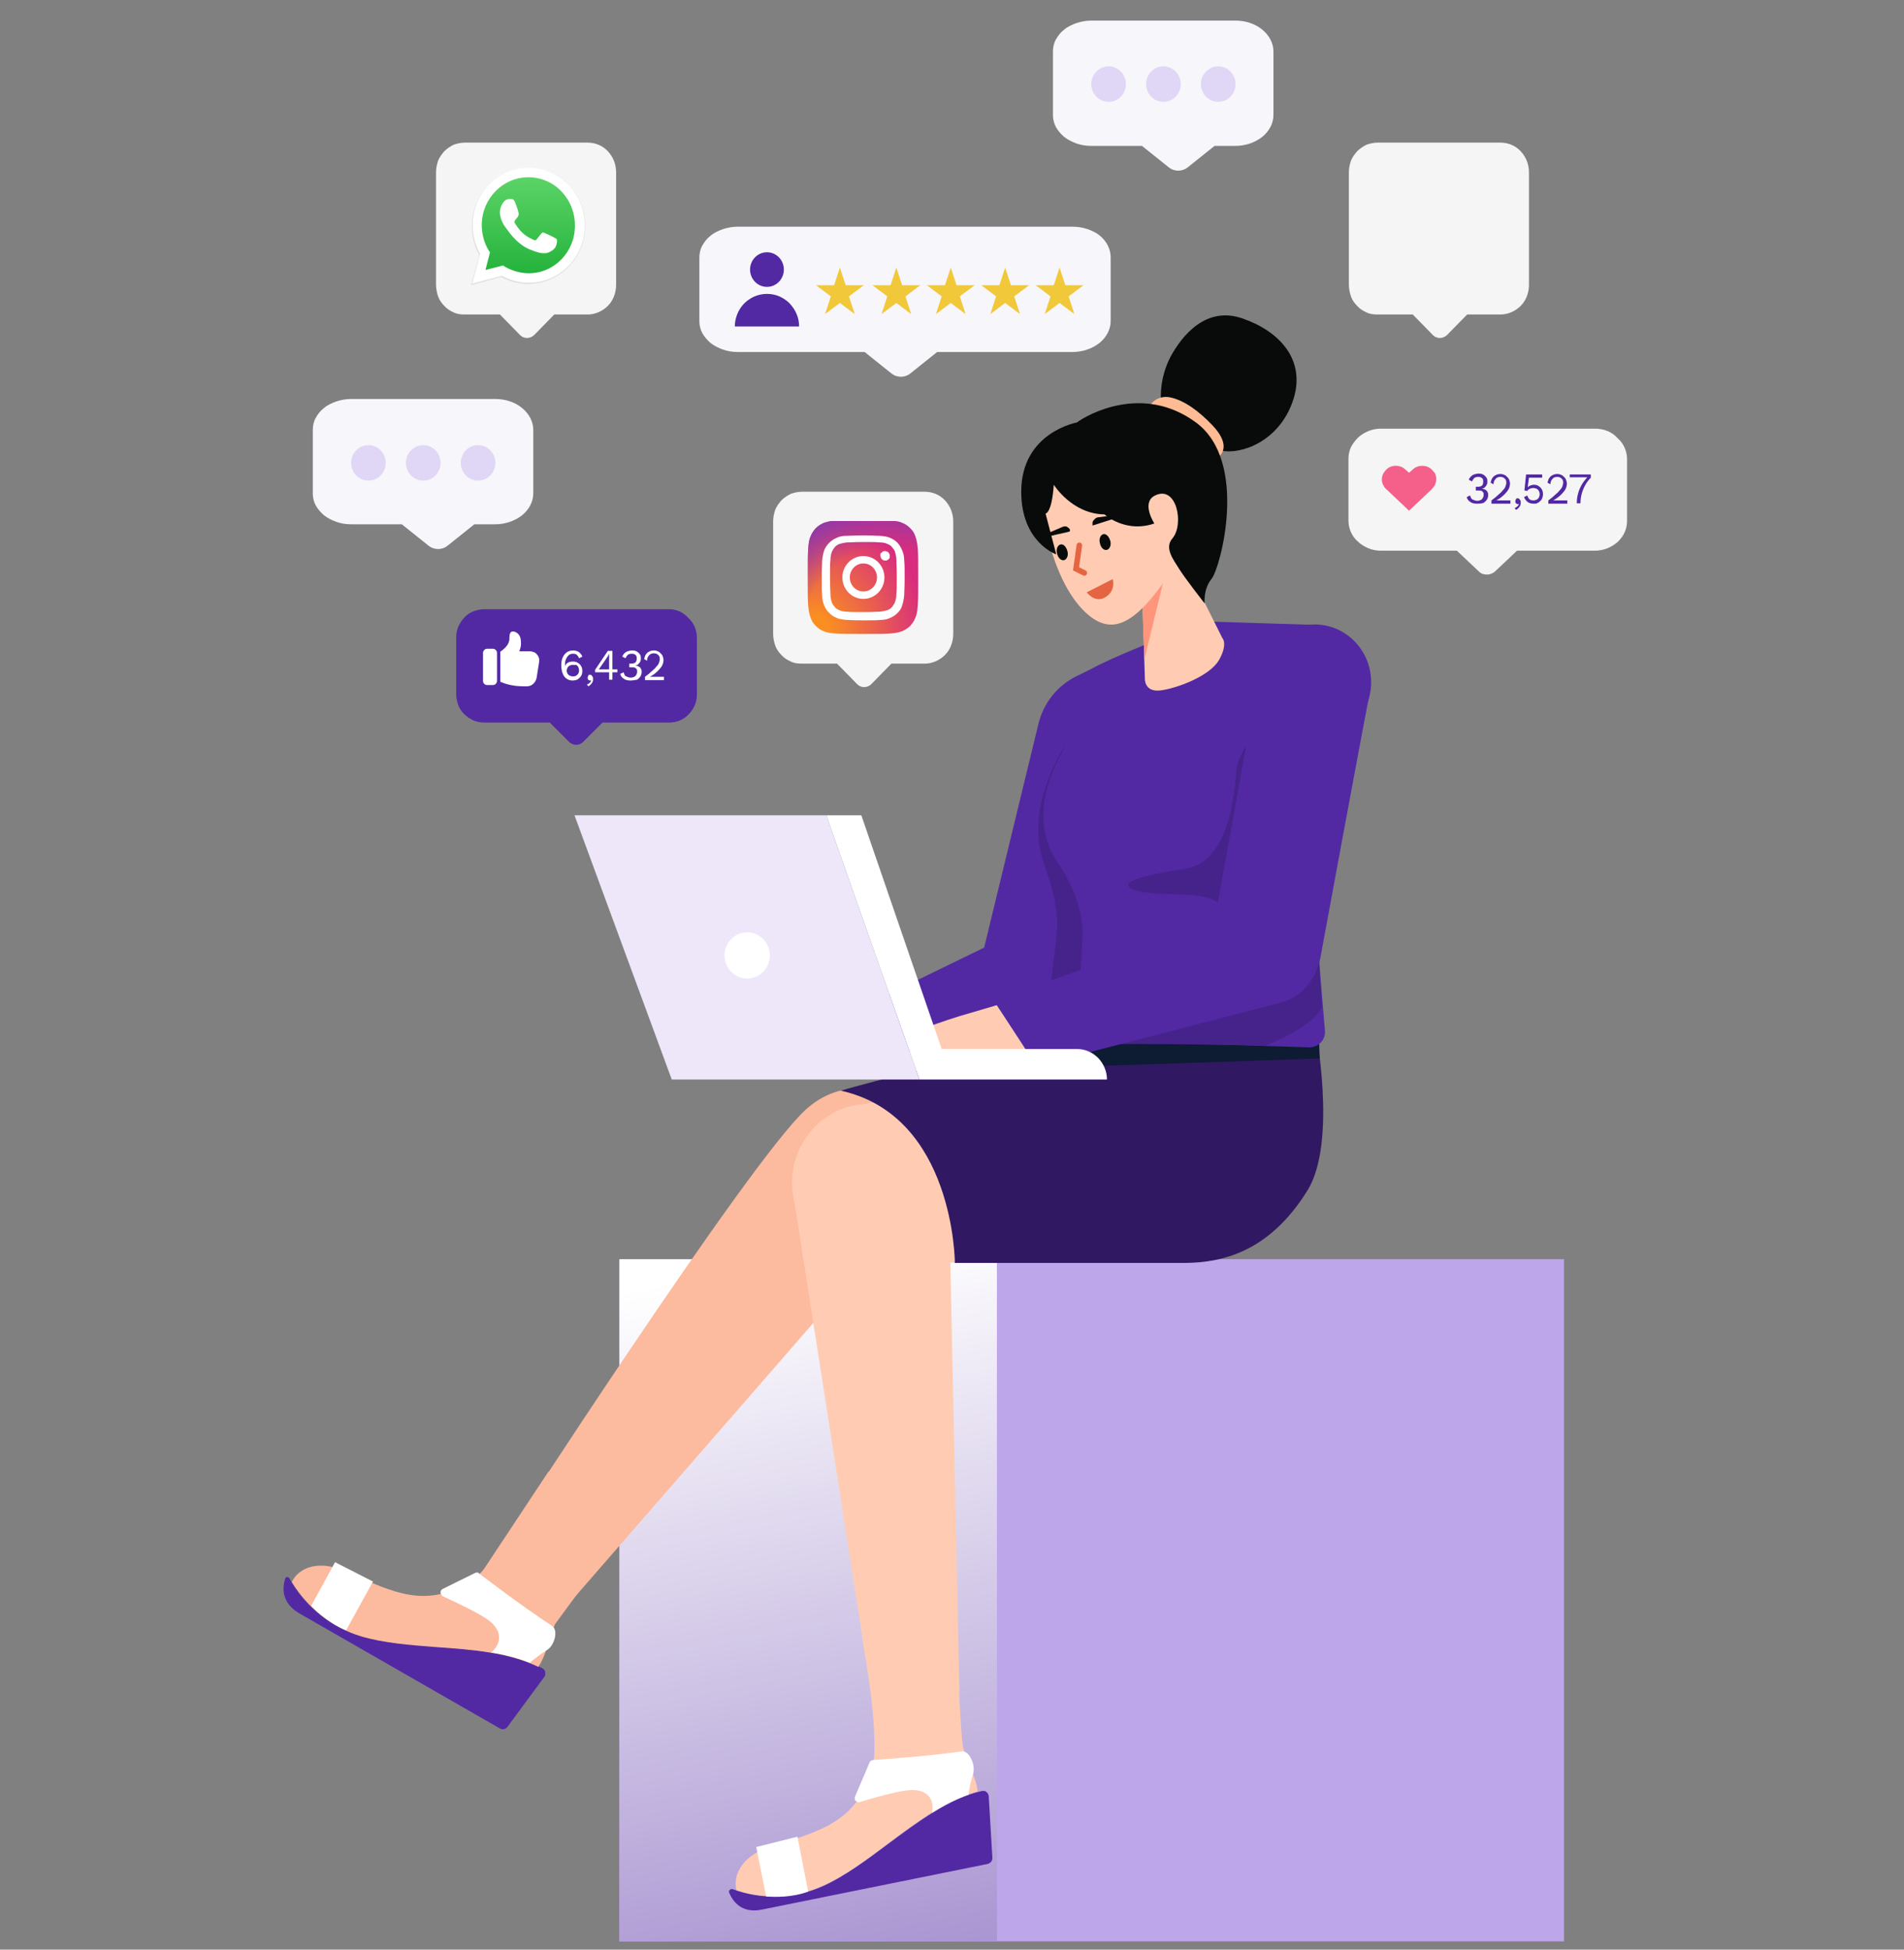 <?xml version="1.0" encoding="utf-8"?>
<!-- Generator: Adobe Illustrator 27.0.1, SVG Export Plug-In . SVG Version: 6.00 Build 0)  -->
<svg version="1.1" id="Capa_1" xmlns="http://www.w3.org/2000/svg" xmlns:xlink="http://www.w3.org/1999/xlink" x="0px" y="0px"
	 viewBox="0 0 462 473" style="enable-background:new 0 0 462 473;" xml:space="preserve">
<rect x="0" y="0" width="462" height="473" fill="#808080" stroke="none"/>
<style type="text/css">
	.st0{fill:#BDA6E9;}
	.st1{fill:url(#SVGID_1_);}
	.st2{fill:#FCBA9F;}
	.st3{fill-rule:evenodd;clip-rule:evenodd;fill:#5229A3;}
	.st4{fill-rule:evenodd;clip-rule:evenodd;fill:#FFCCB3;}
	.st5{fill-rule:evenodd;clip-rule:evenodd;fill:#FFFFFF;}
	.st6{fill-rule:evenodd;clip-rule:evenodd;fill:#FCBA9F;}
	.st7{fill:#FFCCB3;}
	.st8{fill:#FF967C;}
	.st9{fill:#5229A3;}
	.st10{fill:#46238B;}
	.st11{fill:#311862;}
	.st12{fill:#0D1B33;}
	.st13{fill:#080B09;}
	.st14{fill:#FEBB94;}
	.st15{fill:#FFFFFF;}
	.st16{fill:#EDE7F9;}
	.st17{fill:#E56441;}
	.st18{fill:none;stroke:#E56441;stroke-width:1.351;stroke-linecap:round;}
	.st19{fill:#F5F5F5;}
	.st20{fill:#F4608A;}
	.st21{clip-path:url(#SVGID_00000034785081580395315410000017462525551683165868_);}
	.st22{fill:url(#SVGID_00000049924004280494514670000003634080861178525061_);}
	.st23{fill:url(#SVGID_00000017491350541134850600000004223250593714351255_);}
	.st24{fill:#F7F6FB;}
	.st25{fill:#F0C83A;}
	.st26{fill:none;}
	.st27{fill:#E0D6F5;}
	.st28{fill:#E0E0E0;}
	.st29{fill:url(#SVGID_00000102516420904238738870000008446178832276691096_);}
</style>
<path class="st0" d="M379.5,305.5H150.3V471h229.2V305.5z"/>
<linearGradient id="SVGID_1_" gradientUnits="userSpaceOnUse" x1="180.666" y1="166.24" x2="246.192" y2="-175.537" gradientTransform="matrix(1 0 0 -1 0 474)">
	<stop  offset="0" style="stop-color:#FFFFFF"/>
	<stop  offset="1" style="stop-color:#5229A3"/>
</linearGradient>
<path class="st1" d="M241.9,305.5h-91.6V471h91.6V305.5z"/>
<path class="st2" d="M227.3,271.8c0,0-17.6-15.7-32-2.4c-14.3,13.4-73.6,105.2-73.6,105.2l17.9,12.7l67.2-77.2l11.7,19.2
	L227.3,271.8z"/>
<path class="st3" d="M215.3,447.5c7.4-5.5,15-11.2,23-13c0.2,0,0.4,0,0.5,0c0.2,0,0.4,0.1,0.5,0.2c0.1,0.1,0.3,0.3,0.4,0.4
	c0.1,0.2,0.1,0.4,0.2,0.5l0.9,15.2c0,0.3-0.1,0.6-0.3,0.9c-0.2,0.2-0.5,0.4-0.8,0.5l-54.9,11.1c-4,0.8-6.6-1-7.9-4.2
	c0-0.1,0-0.2,0-0.3c0-0.1,0.1-0.2,0.2-0.3c0.1-0.1,0.2-0.1,0.3-0.2c0.1,0,0.2,0,0.3,0c7.2,2.7,15.2,2.4,22.2-0.8
	C204.9,455.2,210.1,451.4,215.3,447.5z"/>
<path class="st4" d="M232.1,397.6c0,0,1,24,1.6,26.4c0.4,1.3,0.8,2.6,1.4,3.9c0.9,2.3,2,4.8,2.1,6.7c-7.6,2.1-14.9,7.5-21.9,12.8
	c-5.2,3.9-10.3,7.7-15.4,10c-6.7,3.1-14.2,3.5-21.2,1.2c-1-4.1,1.8-8.7,8.8-10.8c12.5-3.7,19.4-6.1,23.7-16.8
	c3.1-7.6-2.1-34.1-2.1-34.1L232.1,397.6z"/>
<path class="st5" d="M211.8,427c2.5-0.2,12.3-0.8,21.6-2.1c1.8-0.2,3.4,3.3,2.7,5.5c-0.5,1.6-0.9,3.3-1.1,5c-3.1,1.1-6,2.6-8.8,4.4
	c0.6-4-1.8-5.7-5.3-5.5c-2.8,0.1-9,1.9-12.3,2.9c-0.2,0.1-0.4,0.1-0.5,0c-0.2-0.1-0.3-0.2-0.5-0.3c-0.1-0.1-0.2-0.3-0.2-0.5
	c0-0.2,0-0.4,0.1-0.6l3.5-8.2c0.1-0.2,0.2-0.3,0.3-0.4C211.5,427.1,211.6,427,211.8,427z"/>
<path class="st5" d="M185.9,460.1c6.4,0.5,10.2-1.2,10.2-1.2l-2.6-13.3l-10,2.5L185.9,460.1z"/>
<path class="st3" d="M105.9,399.5c9.1,0.7,18.5,1.4,25.8,5.3c0.2,0.1,0.3,0.2,0.4,0.4c0.1,0.1,0.2,0.3,0.2,0.5c0,0.2,0,0.4,0,0.6
	c0,0.2-0.1,0.4-0.2,0.5l-9,12.2c-0.2,0.3-0.5,0.4-0.8,0.5c-0.3,0.1-0.6,0-0.9-0.1l-48.8-28c-3.6-2.1-4.4-5.2-3.4-8.4
	c0-0.1,0.1-0.2,0.2-0.3c0.1-0.1,0.2-0.1,0.3-0.1c0.1,0,0.2,0,0.3,0.1c0.1,0.1,0.2,0.1,0.2,0.2c3.8,6.8,10,11.9,17.4,14.1
	C93.1,398.5,99.4,399,105.9,399.5z"/>
<path class="st6" d="M150.3,372.8l-15.6,21.2c-0.6,1.3-1,2.6-1.4,3.9c-0.7,2.4-1.6,5-2.7,6.5c-7.1-3.5-16.1-4.2-24.8-4.8
	c-6.5-0.5-12.8-1-18.1-2.6c-7-2.1-13-6.8-16.9-13.2c1.9-3.8,6.9-5.4,13.6-2.4c11.9,5.5,18.6,8.2,28.7,3c1.6-1,3.1-2.2,4.3-3.7
	l15.7-23.7L150.3,372.8z"/>
<path class="st5" d="M116.2,381.7c2,1.5,9.8,7.5,17.8,12.8c1.5,1,0.6,4.8-1.4,5.9c-1.4,0.9-2.8,1.9-4,3c-3.1-1.2-6.2-2-9.4-2.5
	c2.9-2.6,2.3-5.5-0.5-7.7c-2.2-1.7-8.1-4.5-11.2-5.9c-0.2-0.1-0.3-0.2-0.4-0.4c-0.1-0.2-0.2-0.3-0.2-0.5c0-0.2,0-0.4,0.1-0.5
	c0.1-0.2,0.2-0.3,0.4-0.4l7.9-3.9c0.2-0.1,0.3-0.1,0.5-0.1C115.9,381.5,116.1,381.5,116.2,381.7z"/>
<path class="st5" d="M75.5,389.6c4.5,4.6,8.5,5.9,8.5,5.9l6.5-11.8l-9.2-4.7L75.5,389.6z"/>
<path class="st7" d="M251.5,260.3l-46.5,8.4l9.1,37.6h29.8C243.9,306.4,258.1,275.3,251.5,260.3z"/>
<path class="st7" d="M210.9,306c10.3,0,18.7-8.6,18.7-19.1c0-10.6-8.4-19.1-18.7-19.1c-10.3,0-18.7,8.6-18.7,19.1
	C192.2,297.5,200.6,306,210.9,306z"/>
<path class="st7" d="M192.5,289.9l18.7,119.8l21.6,0.9l-2.5-118.5L192.5,289.9z"/>
<path class="st8" d="M221.8,263.6c0,0,7.2,2.3,10.1,14.2c3,11.9-0.3,28.6-0.3,28.6h4.6c0,0,16.4-19.7,4.3-44.9L221.8,263.6z"/>
<path class="st9" d="M267,161.2l-5.9,2.9c-2.2,1.1-4.2,2.7-5.8,4.7c-1.6,2-2.7,4.3-3.3,6.7l-13.2,54.4L209,244.4l6.8,11l56.4-2
	L267,161.2z"/>
<path class="st10" d="M258.6,180.7c0,0-10.3,14.7-5.3,28.8c5,14,2.9,16.7,1.7,29.1c-1.2,12.4,2.8,9.6,2.8,9.6l14.4-6.9
	C272.2,241.2,278.2,182.4,258.6,180.7z"/>
<path class="st11" d="M319,248.5c0,0,5.7,28.5-1.8,40.4c-9.4,15.1-21,17.4-29.5,17.5h-56c0,0-0.1-35.7-27.7-41.8
	C203.9,264.6,294.8,238.7,319,248.5z"/>
<path class="st12" d="M320.2,256.8l-59.4,2l0.6-4.2l11.6-1.4h47.1L320.2,256.8z"/>
<path class="st7" d="M243.4,243.4c0,0-7.3,2.2-10.5,3.1c-3.3,1-9.7,3.3-9.7,3.3l4.7,6.9l21.4-1.3L243.4,243.4z"/>
<path class="st9" d="M278.6,156.1c0,0-12.2,4.9-14.1,6.5c-1.9,1.5-3.6,14-6.8,19.9c-3.2,5.9-7.8,16.8-1,26.8c6.8,10,6,17.9,6,17.9
	l-1.4,25.1l56.4,1.8c0.5,0,1-0.1,1.5-0.3c0.5-0.2,0.9-0.5,1.3-0.9c0.4-0.4,0.6-0.8,0.8-1.3c0.2-0.5,0.2-1,0.2-1.5
	c-0.6-7.3-1.7-18.2-2-29.9c-0.3-15.8-0.6-68.6-0.6-68.6l-25.4-0.8C288.5,151.6,278.6,156.1,278.6,156.1z"/>
<path class="st9" d="M319,179.5c7.6,0,13.7-6.3,13.7-14s-6.1-14-13.7-14c-7.6,0-13.7,6.3-13.7,14S311.4,179.5,319,179.5z"/>
<path class="st10" d="M320.8,244.2c0,0-1.2,4.4-13.7,9.5c0,0-29.4-0.7-44-0.3c-14.6,0.3,1.6-3.6,9.7-7.8c8.1-4.2,47-15.7,47-15.7
	L320.8,244.2z"/>
<path class="st10" d="M309,173.1c0,0-8.5,7.9-9,13.8c-0.5,5.9-1.7,22.3-12.6,23.9c-13.4,2-16.9,4-10.7,5.5c6.2,1.5,20.3-1,20.3,5.6
	c0,4.7,5.5,8.2,8.2,5.6C308,224.9,329.9,186.1,309,173.1z"/>
<path class="st9" d="M332.5,167.5c-1.2,5.6-12.1,64.8-12.1,64.8s-1.4,8.9-9.9,11l-59,15.3l-10.4-15.9l53.5-18.7l10.6-58.6
	C305.3,165.5,334,160,332.5,167.5z"/>
<path class="st7" d="M277.2,145.2l0.6,19.4c0,0-0.2,3.4,3.8,2.9c4-0.5,12-3.5,14.2-7.4c2.2-3.9,0.8-5.3,0.8-5.3l-12.1-24.2
	L277.2,145.2z"/>
<path class="st8" d="M277.2,147.4l5-6l-4.5,18.5L277.2,147.4z"/>
<path class="st13" d="M281.7,97.3c-0.2-3.7,0.6-7.4,2.3-10.7c2.8-5.2,8.7-12.5,17.6-9.3c8.9,3.1,15.5,10.1,12.1,20
	c-3.4,9.9-12.7,13.1-17.5,12C291.4,108.2,281.7,97.3,281.7,97.3z"/>
<path class="st14" d="M278.8,98.7c0.5-0.9,1.3-1.6,2.2-2s1.9-0.5,2.9-0.3c3.5,0.7,7.2,3.5,10.4,6.9c3.2,3.4,3.1,5.9,1.6,7.4
	C294.5,112.2,278.8,98.7,278.8,98.7z"/>
<path class="st15" d="M200.5,197.8l22.6,64.1h45.5c0-2-0.8-3.8-2.1-5.2c-1.4-1.4-3.2-2.2-5.1-2.2h-32.9L209,197.8H200.5z"/>
<path class="st16" d="M200.5,197.8h-61.1l23.6,64.1h60.1L200.5,197.8z"/>
<path class="st15" d="M181.3,237.4c3,0,5.5-2.5,5.5-5.6c0-3.1-2.5-5.6-5.5-5.6s-5.5,2.5-5.5,5.6
	C175.8,234.9,178.3,237.4,181.3,237.4z"/>
<path class="st7" d="M252.5,121.3c0,0,1.9,18.6,10.7,27.1c5.8,5.5,11.1,4.1,19-6.9c7.2-10.1,7.9-15.1,7.9-15.1l-7.6-17.6
	C282.4,108.7,251.6,104.3,252.5,121.3z"/>
<path class="st13" d="M255.7,117.6c0,0,4.4,7.1,12.3,7.2c1.7,1.4,3.7,2.3,5.8,2.7c2.1,0.4,4.3,0.2,6.3-0.5c0,0-3.2-4.9,0-6.7
	c5.4-2.9,7.3,6.9,4.4,10.3c-2,2.3,0.1,5,1.6,7.4c1.5,2.4,6.2,8.4,6.2,8.4s-0.4-3.4,1.7-6c2.1-2.5,9.1-28.4-3.8-37.9
	c-12.9-9.5-26.4-1.9-28.9,0c0,0-13.5,2.4-13.5,16.8c0,12.3,8.5,15.2,8.5,15.2l-2.6-9.9C253.6,124.6,255.2,124.8,255.7,117.6z"/>
<path class="st17" d="M270,140.5c0,0,1,3.2-2.4,4.7c-2.3,0.8-3.9-1.5-3.9-1.5L270,140.5z"/>
<path class="st13" d="M258.2,135.9c0.7-0.2,1.1-1.2,0.8-2.2c-0.3-1.1-1-1.8-1.7-1.6c-0.7,0.2-1.1,1.2-0.8,2.2
	C256.7,135.3,257.5,136.1,258.2,135.9z"/>
<path class="st13" d="M268.6,133.4c0.7-0.2,1.1-1.2,0.8-2.2s-1-1.8-1.7-1.6c-0.7,0.2-1.1,1.2-0.8,2.2
	C267.1,132.9,267.9,133.6,268.6,133.4z"/>
<path class="st13" d="M254.1,130.2l5.3-1.2c0.1,0,0.2-0.1,0.2-0.2c0-0.1,0.1-0.2,0-0.3c-0.1-0.2-0.1-0.3-0.3-0.4
	c-0.1-0.1-0.3-0.2-0.4-0.3c-0.2-0.1-0.3-0.1-0.5-0.1c-0.2,0-0.3,0-0.5,0.1l-4.2,1.8C253.5,129.6,253.7,130.3,254.1,130.2z"/>
<path class="st13" d="M272,125.3l-6.9,2.2c0-0.2,0-0.4,0-0.7c0-0.2,0.1-0.4,0.3-0.6c0.1-0.2,0.3-0.3,0.5-0.5
	c0.2-0.1,0.4-0.2,0.6-0.2l5.5-0.7C272.1,124.8,272.2,125.2,272,125.3z"/>
<path class="st18" d="M261.9,132.3l-0.8,5.7l2,1"/>
<path class="st9" d="M162.3,147.8h-44.8c-0.9,0-1.8,0.2-2.6,0.5c-0.8,0.3-1.6,0.8-2.2,1.5c-0.6,0.6-1.1,1.4-1.5,2.2
	c-0.3,0.8-0.5,1.7-0.5,2.6v13.9c0,0.9,0.2,1.7,0.5,2.6c0.3,0.8,0.8,1.6,1.5,2.2c0.6,0.6,1.4,1.1,2.2,1.5c0.8,0.3,1.7,0.5,2.6,0.5
	h15.9l4.7,4.7c0.4,0.4,1,0.7,1.7,0.7c0.6,0,1.2-0.2,1.7-0.7l4.7-4.7h16.2c1.8,0,3.5-0.7,4.7-2c1.3-1.3,2-3,2-4.7v-13.9
	c0-1.8-0.7-3.5-2-4.7C165.8,148.5,164.1,147.8,162.3,147.8z"/>
<path class="st15" d="M118.2,166.2h1.4c0.3,0,0.5-0.1,0.7-0.3c0.2-0.2,0.3-0.5,0.3-0.7v-6.8c0-0.3-0.1-0.5-0.3-0.7
	c-0.2-0.2-0.4-0.3-0.7-0.3h-1.4c-0.3,0-0.5,0.1-0.7,0.3c-0.2,0.2-0.3,0.5-0.3,0.7v6.8c0,0.3,0.1,0.5,0.3,0.7
	C117.7,166.1,117.9,166.2,118.2,166.2z"/>
<path class="st15" d="M124.5,153.2c-0.6,0-0.9,0.3-0.9,1.8c0,1.4-1.3,2.5-2.2,3.1v7.3c0.9,0.4,2.8,1.1,5.6,1.1h0.9
	c0.5,0,1.1-0.2,1.5-0.6c0.4-0.4,0.7-0.9,0.8-1.4l0.6-3.8c0.1-0.3,0-0.7,0-1c-0.1-0.3-0.2-0.6-0.5-0.9c-0.2-0.3-0.5-0.5-0.8-0.6
	c-0.3-0.1-0.6-0.2-1-0.2H126c0.3-0.7,0.5-1.5,0.4-2.3C126.4,153.8,125.1,153.2,124.5,153.2L124.5,153.2z"/>
<path class="st15" d="M139.1,157.8c0.4,0,0.7,0.1,1,0.2c0.3,0.1,0.5,0.3,0.7,0.5c0.2,0.2,0.4,0.5,0.5,0.8l-0.8,0.4
	c-0.1-0.3-0.3-0.6-0.5-0.8c-0.2-0.2-0.5-0.3-1-0.3c-0.3,0-0.6,0.1-0.8,0.2c-0.2,0.1-0.4,0.4-0.6,0.6c-0.2,0.3-0.3,0.6-0.4,0.9
	c-0.1,0.4-0.1,0.8-0.1,1.2c0,0,0,0,0,0.1c0,0,0,0.1,0,0.1h0c0.1-0.3,0.2-0.6,0.4-0.7c0.2-0.2,0.4-0.3,0.7-0.4
	c0.3-0.1,0.5-0.1,0.8-0.1c0.5,0,0.9,0.1,1.2,0.3c0.3,0.2,0.6,0.4,0.8,0.8c0.2,0.3,0.3,0.7,0.3,1.2c0,0.5-0.1,0.9-0.3,1.2
	c-0.2,0.3-0.5,0.6-0.8,0.8c-0.3,0.2-0.8,0.3-1.3,0.3c-0.6,0-1.1-0.2-1.5-0.5c-0.4-0.3-0.7-0.7-0.9-1.3c-0.2-0.5-0.3-1.2-0.3-1.9
	c0-0.8,0.1-1.5,0.4-2c0.2-0.5,0.6-0.9,1-1.2C138.1,157.9,138.6,157.8,139.1,157.8z M139,161.3c-0.3,0-0.6,0.1-0.8,0.2
	c-0.2,0.1-0.4,0.3-0.5,0.5c-0.1,0.2-0.2,0.5-0.2,0.7c0,0.3,0.1,0.5,0.2,0.7c0.1,0.2,0.3,0.4,0.5,0.5c0.2,0.1,0.5,0.2,0.8,0.2
	c0.5,0,0.8-0.1,1.1-0.4c0.3-0.3,0.4-0.6,0.4-1.1c0-0.3-0.1-0.6-0.2-0.8c-0.1-0.2-0.3-0.4-0.5-0.5C139.6,161.4,139.4,161.3,139,161.3
	z M143.1,163.7c0.2,0,0.3,0,0.4,0.1c0.1,0.1,0.2,0.2,0.3,0.4c0.1,0.1,0.1,0.3,0.1,0.5c0,0.2,0,0.5-0.1,0.7c-0.1,0.2-0.2,0.4-0.4,0.6
	c-0.2,0.2-0.4,0.4-0.6,0.5l-0.4-0.4c0.2-0.1,0.4-0.2,0.5-0.3c0.1-0.1,0.3-0.2,0.4-0.4c0.1-0.1,0.1-0.3,0.2-0.4l0,0
	c0,0-0.1,0-0.1,0.1c0,0-0.1,0-0.2,0c-0.1,0-0.2,0-0.3-0.1c-0.1,0-0.2-0.1-0.2-0.2c-0.1-0.1-0.1-0.2-0.1-0.4c0-0.1,0-0.2,0.1-0.4
	c0.1-0.1,0.1-0.2,0.2-0.3C142.8,163.7,142.9,163.7,143.1,163.7z M147.8,164.9v-1.8h-3.4v-0.6l3.1-4.6h1.1v4.5h1.2v0.7h-1.2v1.8
	H147.8z M145.3,162.4h2.5v-2.6c0-0.2,0-0.4,0-0.6c0-0.2,0-0.4,0-0.6h0c-0.1,0.2-0.2,0.4-0.3,0.6c-0.1,0.2-0.3,0.4-0.4,0.6
	L145.3,162.4z M153,165.1c-0.6,0-1.2-0.1-1.6-0.4c-0.5-0.3-0.8-0.7-0.9-1.2l0.8-0.4c0.1,0.3,0.2,0.5,0.3,0.7
	c0.1,0.2,0.3,0.3,0.6,0.4c0.2,0.1,0.5,0.2,0.9,0.2c0.3,0,0.6-0.1,0.8-0.2c0.2-0.1,0.4-0.3,0.5-0.5c0.1-0.2,0.2-0.4,0.2-0.7
	c0-0.3,0-0.5-0.1-0.6c-0.1-0.2-0.2-0.3-0.4-0.4c-0.2-0.1-0.5-0.1-0.8-0.1c-0.1,0-0.2,0-0.3,0c-0.1,0-0.2,0-0.3,0V161
	c0.1,0,0.1,0,0.2,0c0.1,0,0.1,0,0.2,0c0.5,0,0.9-0.1,1.1-0.3c0.2-0.2,0.3-0.5,0.3-1c0-0.4-0.1-0.7-0.3-0.8c-0.2-0.2-0.5-0.3-0.9-0.3
	c-0.4,0-0.8,0.1-1,0.3c-0.2,0.2-0.4,0.5-0.5,0.8l-0.8-0.4c0.1-0.3,0.3-0.6,0.5-0.8c0.2-0.2,0.5-0.4,0.8-0.5c0.3-0.1,0.7-0.2,1.1-0.2
	c0.5,0,0.9,0.1,1.2,0.3c0.3,0.2,0.5,0.4,0.7,0.7c0.2,0.3,0.2,0.6,0.2,0.9c0,0.3,0,0.5-0.1,0.7c-0.1,0.2-0.2,0.4-0.3,0.5
	c-0.1,0.1-0.3,0.3-0.4,0.4c-0.2,0.1-0.3,0.1-0.5,0.2v0c0.2,0,0.4,0.1,0.6,0.1c0.2,0.1,0.3,0.2,0.5,0.3c0.1,0.1,0.2,0.3,0.3,0.5
	c0.1,0.2,0.1,0.4,0.1,0.6c0,0.4-0.1,0.8-0.3,1.1c-0.2,0.3-0.5,0.6-0.8,0.8C153.9,165,153.5,165.1,153,165.1z M156.5,164.9v-0.7
	c0.7-0.5,1.3-1,1.7-1.4c0.5-0.4,0.8-0.7,1.1-1.1c0.3-0.3,0.5-0.6,0.6-0.9c0.1-0.3,0.2-0.6,0.2-0.9c0-0.4-0.1-0.8-0.4-1
	c-0.3-0.3-0.6-0.4-1.1-0.4c-0.5,0-0.9,0.2-1.1,0.5c-0.3,0.3-0.5,0.7-0.5,1.3l-0.7-0.4c0.1-0.4,0.2-0.8,0.4-1.1
	c0.2-0.3,0.5-0.6,0.8-0.7c0.3-0.2,0.7-0.3,1.2-0.3c0.4,0,0.7,0.1,0.9,0.2c0.3,0.1,0.5,0.3,0.7,0.5c0.2,0.2,0.4,0.4,0.5,0.7
	c0.1,0.3,0.2,0.6,0.2,0.9c0,0.4-0.1,0.9-0.3,1.3c-0.2,0.4-0.6,0.9-1,1.3c-0.5,0.5-1.1,1-2,1.5v0c0.1,0,0.2,0,0.3,0
	c0.1,0,0.3,0,0.4,0c0.1,0,0.2,0,0.3,0h2.4v0.8H156.5z"/>
<path class="st19" d="M387,104h-52c-1,0-2,0.2-3,0.6c-0.9,0.4-1.8,0.9-2.5,1.6c-0.7,0.7-1.3,1.5-1.7,2.3c-0.4,0.9-0.6,1.8-0.6,2.8
	v15c0,1,0.2,1.9,0.6,2.8c0.4,0.9,1,1.7,1.7,2.3c0.7,0.7,1.6,1.2,2.5,1.6c0.9,0.4,2,0.6,3,0.6h18.5l5.4,5.1c0.5,0.5,1.2,0.7,1.9,0.7
	c0.7,0,1.4-0.3,1.9-0.7l5.4-5.1H387c2.1,0,4-0.8,5.5-2.1c1.5-1.4,2.3-3.2,2.3-5.1v-15c0-1.9-0.8-3.8-2.3-5.1
	C391.1,104.7,389.1,104,387,104z"/>
<path class="st20" d="M347.4,113.9c-0.6-0.6-1.5-0.9-2.3-0.9s-1.7,0.3-2.3,0.9l-0.9,0.8l-0.9-0.8c-0.6-0.6-1.5-0.9-2.3-0.9
	c-0.9,0-1.7,0.3-2.3,0.9c-0.3,0.3-0.6,0.7-0.8,1.1c-0.2,0.4-0.3,0.9-0.3,1.3c0,0.5,0.1,0.9,0.3,1.3c0.2,0.4,0.4,0.8,0.8,1.1l5.5,5.2
	l5.5-5.2c0.3-0.3,0.6-0.7,0.8-1.1c0.2-0.4,0.3-0.9,0.3-1.4c0-0.5-0.1-0.9-0.3-1.4C348,114.6,347.7,114.2,347.4,113.9z"/>
<path class="st9" d="M358.4,122.2c-0.6,0-1.2-0.1-1.6-0.4c-0.5-0.3-0.8-0.7-0.9-1.2l0.8-0.4c0.1,0.3,0.2,0.5,0.3,0.7
	c0.1,0.2,0.3,0.3,0.6,0.4c0.2,0.1,0.5,0.2,0.9,0.2c0.3,0,0.6-0.1,0.8-0.2c0.2-0.1,0.4-0.3,0.5-0.5c0.1-0.2,0.2-0.4,0.2-0.7
	c0-0.3,0-0.5-0.1-0.6c-0.1-0.2-0.2-0.3-0.4-0.4c-0.2-0.1-0.5-0.1-0.8-0.1c-0.1,0-0.2,0-0.3,0c-0.1,0-0.2,0-0.3,0v-0.9
	c0.1,0,0.1,0,0.2,0c0.1,0,0.1,0,0.2,0c0.5,0,0.9-0.1,1.1-0.3c0.2-0.2,0.3-0.5,0.3-1c0-0.4-0.1-0.7-0.3-0.8c-0.2-0.2-0.5-0.3-0.9-0.3
	c-0.4,0-0.8,0.1-1,0.3c-0.2,0.2-0.4,0.5-0.5,0.8l-0.8-0.4c0.1-0.3,0.3-0.6,0.5-0.8c0.2-0.2,0.5-0.4,0.8-0.5c0.3-0.1,0.7-0.2,1.1-0.2
	c0.5,0,0.9,0.1,1.2,0.3c0.3,0.2,0.5,0.4,0.7,0.7c0.2,0.3,0.2,0.6,0.2,0.9c0,0.3,0,0.5-0.1,0.7c-0.1,0.2-0.2,0.4-0.3,0.5
	c-0.1,0.1-0.3,0.3-0.4,0.4c-0.2,0.1-0.3,0.1-0.5,0.2v0c0.2,0,0.4,0.1,0.6,0.1c0.2,0.1,0.3,0.2,0.5,0.3c0.1,0.1,0.2,0.3,0.3,0.5
	c0.1,0.2,0.1,0.4,0.1,0.6c0,0.4-0.1,0.8-0.3,1.1c-0.2,0.3-0.5,0.6-0.8,0.8C359.3,122.2,358.9,122.2,358.4,122.2z M361.9,122.1v-0.7
	c0.7-0.5,1.3-1,1.7-1.4c0.5-0.4,0.8-0.7,1.1-1.1c0.3-0.3,0.5-0.6,0.6-0.9c0.1-0.3,0.2-0.6,0.2-0.9c0-0.4-0.1-0.8-0.4-1
	c-0.3-0.3-0.6-0.4-1.1-0.4c-0.5,0-0.9,0.2-1.1,0.5c-0.3,0.3-0.5,0.7-0.5,1.3l-0.7-0.4c0.1-0.4,0.2-0.8,0.4-1.1
	c0.2-0.3,0.5-0.6,0.8-0.7c0.3-0.2,0.7-0.3,1.2-0.3c0.4,0,0.7,0.1,0.9,0.2c0.3,0.1,0.5,0.3,0.7,0.5c0.2,0.2,0.4,0.4,0.5,0.7
	c0.1,0.3,0.2,0.6,0.2,0.9c0,0.4-0.1,0.9-0.3,1.3c-0.2,0.4-0.6,0.9-1,1.3c-0.5,0.5-1.1,1-2,1.5v0c0.1,0,0.2,0,0.3,0
	c0.1,0,0.3,0,0.4,0c0.1,0,0.2,0,0.3,0h2.4v0.8H361.9z M368.2,120.9c0.2,0,0.3,0,0.4,0.1c0.1,0.1,0.2,0.2,0.3,0.4
	c0.1,0.1,0.1,0.3,0.1,0.5c0,0.2,0,0.5-0.1,0.7c-0.1,0.2-0.2,0.4-0.4,0.6c-0.2,0.2-0.4,0.4-0.6,0.5l-0.4-0.4c0.2-0.1,0.4-0.2,0.5-0.3
	c0.1-0.1,0.3-0.2,0.4-0.4c0.1-0.1,0.1-0.3,0.2-0.4l0,0c0,0-0.1,0-0.1,0.1c0,0-0.1,0-0.2,0c-0.1,0-0.2,0-0.3-0.1
	c-0.1,0-0.2-0.1-0.2-0.2c-0.1-0.1-0.1-0.2-0.1-0.4c0-0.1,0-0.2,0.1-0.4c0.1-0.1,0.1-0.2,0.2-0.3C368,120.9,368.1,120.9,368.2,120.9z
	 M372.2,122.2c-0.6,0-1.1-0.1-1.5-0.4c-0.4-0.3-0.7-0.7-0.9-1.2l0.8-0.4c0.1,0.4,0.3,0.7,0.5,0.9c0.2,0.2,0.6,0.3,1,0.3
	c0.3,0,0.6-0.1,0.8-0.2c0.2-0.1,0.4-0.3,0.5-0.5c0.1-0.2,0.2-0.5,0.2-0.8c0-0.3-0.1-0.6-0.2-0.8c-0.1-0.2-0.3-0.4-0.5-0.5
	c-0.2-0.1-0.5-0.2-0.8-0.2c-0.2,0-0.4,0-0.6,0.1c-0.2,0-0.4,0.1-0.5,0.2c-0.2,0.1-0.3,0.2-0.4,0.4l-0.7-0.1l0.4-3.9h3.9v0.8h-3.2
	l-0.3,2.2l0,0.1h0c0.2-0.2,0.4-0.3,0.6-0.4c0.3-0.1,0.6-0.2,0.9-0.2c0.4,0,0.8,0.1,1.1,0.3c0.3,0.2,0.6,0.4,0.8,0.8
	c0.2,0.3,0.3,0.7,0.3,1.2c0,0.4-0.1,0.7-0.2,1c-0.1,0.3-0.3,0.5-0.5,0.7c-0.2,0.2-0.5,0.4-0.8,0.5
	C372.9,122.2,372.6,122.2,372.2,122.2z M375.7,122.1v-0.7c0.7-0.5,1.3-1,1.7-1.4c0.5-0.4,0.8-0.7,1.1-1.1c0.3-0.3,0.5-0.6,0.6-0.9
	c0.1-0.3,0.2-0.6,0.2-0.9c0-0.4-0.1-0.8-0.4-1c-0.3-0.3-0.6-0.4-1.1-0.4c-0.5,0-0.9,0.2-1.1,0.5c-0.3,0.3-0.5,0.7-0.5,1.3l-0.7-0.4
	c0.1-0.4,0.2-0.8,0.4-1.1c0.2-0.3,0.5-0.6,0.8-0.7c0.3-0.2,0.7-0.3,1.2-0.3c0.4,0,0.7,0.1,0.9,0.2c0.3,0.1,0.5,0.3,0.7,0.5
	c0.2,0.2,0.4,0.4,0.5,0.7c0.1,0.3,0.2,0.6,0.2,0.9c0,0.4-0.1,0.9-0.3,1.3c-0.2,0.4-0.6,0.9-1,1.3c-0.5,0.5-1.1,1-2,1.5v0
	c0.1,0,0.2,0,0.3,0c0.1,0,0.3,0,0.4,0c0.1,0,0.2,0,0.3,0h2.4v0.8H375.7z M380.9,115.1h5.1v0.8c-0.6,0.6-1.1,1.3-1.4,1.9
	c-0.4,0.7-0.6,1.3-0.8,2c-0.2,0.7-0.3,1.5-0.3,2.3h-0.9c0-0.8,0.1-1.6,0.3-2.3c0.2-0.8,0.5-1.5,0.9-2.2c0.4-0.7,0.9-1.3,1.5-2
	l0.1,0.2h-4.5V115.1z"/>
<path class="st19" d="M224.4,119.3h-29.8c-0.9,0-1.8,0.2-2.7,0.5c-0.8,0.4-1.6,0.9-2.3,1.6c-0.6,0.7-1.2,1.5-1.5,2.3
	c-0.3,0.9-0.5,1.8-0.5,2.8v27.3c0,0.9,0.2,1.9,0.5,2.8c0.3,0.9,0.9,1.7,1.5,2.3c0.6,0.7,1.4,1.2,2.3,1.6c0.8,0.4,1.7,0.5,2.7,0.5
	h8.5l4.9,5c0.5,0.5,1.1,0.7,1.7,0.7c0.6,0,1.3-0.3,1.7-0.7l4.9-5h8.1c1.8,0,3.6-0.8,4.9-2.1c1.3-1.3,2-3.2,2-5.1v-27.3
	c0-1.9-0.7-3.7-2-5.1C228,120,226.2,119.3,224.4,119.3z"/>
<g>
	<defs>
		<rect id="SVGID_00000072966548158170720110000005086016330176764313_" x="196" y="126.4" width="26.8" height="27.4"/>
	</defs>
	<clipPath id="SVGID_00000047054780392125933770000002343767969086706565_">
		<use xlink:href="#SVGID_00000072966548158170720110000005086016330176764313_"  style="overflow:visible;"/>
	</clipPath>
	<g style="clip-path:url(#SVGID_00000047054780392125933770000002343767969086706565_);">
		
			<radialGradient id="SVGID_00000160182640527215539560000003837978379531960467_" cx="-717.936" cy="772.913" r="0.642" gradientTransform="matrix(53.058 0 0 -54.25 38290.109 42083.512)" gradientUnits="userSpaceOnUse">
			<stop  offset="9.000000e-02" style="stop-color:#FA8F21"/>
			<stop  offset="0.78" style="stop-color:#D82D7E"/>
		</radialGradient>
		<path style="fill:url(#SVGID_00000160182640527215539560000003837978379531960467_);" d="M202.8,153.7c-1.6-0.1-2.5-0.3-3-0.6
			c-0.8-0.3-1.3-0.7-1.9-1.3c-0.6-0.6-0.9-1.1-1.2-1.9c-0.2-0.6-0.5-1.5-0.6-3.1c-0.1-1.8-0.1-2.3-0.1-6.8c0-4.5,0-5,0.1-6.8
			c0.1-1.6,0.3-2.5,0.6-3.1c0.3-0.8,0.7-1.3,1.2-1.9c0.6-0.6,1.1-0.9,1.9-1.3c0.6-0.2,1.4-0.5,3-0.6c1.7-0.1,2.2-0.1,6.6-0.1
			c4.4,0,4.9,0,6.6,0.1c1.6,0.1,2.5,0.3,3,0.6c0.8,0.3,1.3,0.7,1.9,1.3c0.6,0.6,0.9,1.1,1.2,1.9c0.2,0.6,0.5,1.5,0.6,3.1
			c0.1,1.8,0.1,2.3,0.1,6.8c0,4.5,0,5-0.1,6.8c-0.1,1.6-0.3,2.5-0.6,3.1c-0.3,0.8-0.7,1.3-1.2,1.9c-0.6,0.6-1.1,0.9-1.9,1.3
			c-0.6,0.2-1.4,0.5-3,0.6c-1.7,0.1-2.2,0.1-6.6,0.1C205.1,153.8,204.6,153.8,202.8,153.7z"/>
		
			<radialGradient id="SVGID_00000117646958091003186750000002466984768053179556_" cx="-716.765" cy="772.346" r="0.642" gradientTransform="matrix(46.692 0 0 -47.74 33681.566 37024.301)" gradientUnits="userSpaceOnUse">
			<stop  offset="0.64" style="stop-color:#8C3AAA;stop-opacity:0"/>
			<stop  offset="1" style="stop-color:#8C3AAA"/>
		</radialGradient>
		<path style="fill:url(#SVGID_00000117646958091003186750000002466984768053179556_);" d="M202.8,153.7c-1.6-0.1-2.5-0.3-3-0.6
			c-0.8-0.3-1.3-0.7-1.9-1.3c-0.6-0.6-0.9-1.1-1.2-1.9c-0.2-0.6-0.5-1.5-0.6-3.1c-0.1-1.8-0.1-2.3-0.1-6.8c0-4.5,0-5,0.1-6.8
			c0.1-1.6,0.3-2.5,0.6-3.1c0.3-0.8,0.7-1.3,1.2-1.9c0.6-0.6,1.1-0.9,1.9-1.3c0.6-0.2,1.4-0.5,3-0.6c1.7-0.1,2.2-0.1,6.6-0.1
			c4.4,0,4.9,0,6.6,0.1c1.6,0.1,2.5,0.3,3,0.6c0.8,0.3,1.3,0.7,1.9,1.3c0.6,0.6,0.9,1.1,1.2,1.9c0.2,0.6,0.5,1.5,0.6,3.1
			c0.1,1.8,0.1,2.3,0.1,6.8c0,4.5,0,5-0.1,6.8c-0.1,1.6-0.3,2.5-0.6,3.1c-0.3,0.8-0.7,1.3-1.2,1.9c-0.6,0.6-1.1,0.9-1.9,1.3
			c-0.6,0.2-1.4,0.5-3,0.6c-1.7,0.1-2.2,0.1-6.6,0.1C205.1,153.8,204.6,153.8,202.8,153.7z"/>
		<path class="st15" d="M206.2,140.1c0-1.9,1.5-3.4,3.3-3.4c1.8,0,3.3,1.5,3.3,3.4s-1.5,3.4-3.3,3.4
			C207.7,143.5,206.2,142,206.2,140.1z M204.4,140.1c0,2.9,2.3,5.2,5.1,5.2c2.8,0,5.1-2.3,5.1-5.2c0-2.9-2.3-5.2-5.1-5.2
			C206.7,134.9,204.4,137.2,204.4,140.1L204.4,140.1z M213.6,134.7c0,0.2,0.1,0.5,0.2,0.7c0.1,0.2,0.3,0.4,0.5,0.5
			c0.2,0.1,0.5,0.1,0.7,0.1c0.2,0,0.4-0.2,0.6-0.3c0.2-0.2,0.3-0.4,0.3-0.6c0-0.2,0-0.5-0.1-0.7c-0.1-0.2-0.2-0.4-0.4-0.5
			s-0.4-0.2-0.7-0.2h0c-0.3,0-0.6,0.1-0.8,0.4C213.7,134.1,213.6,134.4,213.6,134.7z M205.5,148.4c-1,0-1.5-0.2-1.9-0.4
			c-0.5-0.2-0.8-0.4-1.1-0.8c-0.3-0.4-0.6-0.7-0.7-1.2c-0.1-0.4-0.3-0.9-0.3-1.9c0-1.1-0.1-1.4-0.1-4.1c0-2.7,0-3,0.1-4.1
			c0-1,0.2-1.5,0.3-1.9c0.2-0.5,0.4-0.8,0.7-1.2c0.3-0.4,0.7-0.6,1.1-0.8c0.4-0.1,0.9-0.3,1.9-0.4c1.1,0,1.4-0.1,4-0.1
			c2.7,0,3,0,4,0.1c1,0,1.5,0.2,1.9,0.4c0.5,0.2,0.8,0.4,1.1,0.8c0.3,0.4,0.6,0.7,0.7,1.2c0.1,0.4,0.3,0.9,0.3,1.9
			c0,1.1,0.1,1.4,0.1,4.1c0,2.7,0,3-0.1,4.1c0,1-0.2,1.5-0.3,1.9c-0.2,0.5-0.4,0.8-0.7,1.2c-0.3,0.4-0.7,0.6-1.1,0.8
			c-0.4,0.1-0.9,0.3-1.9,0.4c-1.1,0-1.4,0.1-4,0.1C206.8,148.5,206.5,148.5,205.5,148.4L205.5,148.4z M205.4,130
			c-1.1,0-1.8,0.2-2.4,0.5c-0.7,0.3-1.2,0.6-1.8,1.2s-0.9,1.1-1.2,1.8c-0.2,0.6-0.4,1.4-0.5,2.5c0,1.1-0.1,1.4-0.1,4.2
			s0,3.1,0.1,4.2c0,1.1,0.2,1.8,0.5,2.5c0.3,0.7,0.6,1.2,1.2,1.8c0.6,0.6,1.1,0.9,1.8,1.2c0.6,0.3,1.4,0.4,2.4,0.5
			c1.1,0,1.4,0.1,4.1,0.1c2.7,0,3,0,4.1-0.1c1.1,0,1.8-0.2,2.4-0.5c0.7-0.3,1.2-0.6,1.8-1.2c0.6-0.6,0.9-1.1,1.1-1.8
			c0.2-0.6,0.4-1.4,0.5-2.5c0-1.1,0.1-1.4,0.1-4.2s0-3.1-0.1-4.2c0-1.1-0.2-1.8-0.5-2.5c-0.3-0.7-0.6-1.2-1.1-1.8
			c-0.6-0.6-1.1-0.9-1.8-1.2c-0.6-0.3-1.4-0.4-2.4-0.5c-1.1,0-1.4-0.1-4.1-0.1C206.8,129.9,206.4,130,205.4,130"/>
	</g>
</g>
<path class="st24" d="M260.3,55H179c-1.2,0-2.4,0.2-3.6,0.6c-1.1,0.4-2.2,0.9-3,1.6c-0.9,0.7-1.5,1.5-2,2.4
	c-0.5,0.9-0.7,1.9-0.7,2.9v15.4c0,1,0.2,1.9,0.7,2.9c0.5,0.9,1.2,1.7,2,2.4c0.9,0.7,1.9,1.2,3,1.6c1.1,0.4,2.3,0.6,3.6,0.6h30.8
	l6.5,5.2c0.6,0.5,1.4,0.8,2.3,0.8c0.9,0,1.7-0.3,2.3-0.8l6.5-5.2h32.8c2.5,0,4.8-0.8,6.6-2.2c1.7-1.4,2.7-3.3,2.7-5.3V62.4
	c0-2-1-3.9-2.7-5.3C265.1,55.8,262.7,55,260.3,55z"/>
<path class="st25" d="M203.8,64.9l1.4,4.3h4.4l-3.6,2.7l1.4,4.3l-3.6-2.7l-3.6,2.7l1.4-4.3l-3.6-2.7h4.4L203.8,64.9z"/>
<path class="st25" d="M217.5,64.9l1.4,4.3h4.4l-3.6,2.7l1.4,4.3l-3.6-2.7l-3.6,2.7l1.4-4.3l-3.6-2.7h4.4L217.5,64.9z"/>
<path class="st25" d="M230.7,64.9l1.4,4.3h4.4l-3.6,2.7l1.4,4.3l-3.6-2.7l-3.6,2.7l1.4-4.3l-3.6-2.7h4.4L230.7,64.9z"/>
<path class="st25" d="M243.9,64.9l1.4,4.3h4.4l-3.6,2.7l1.4,4.3l-3.6-2.7l-3.6,2.7l1.4-4.3l-3.6-2.7h4.4L243.9,64.9z"/>
<path class="st25" d="M257.1,64.9l1.4,4.3h4.4l-3.6,2.7l1.4,4.3l-3.6-2.7l-3.6,2.7l1.4-4.3l-3.6-2.7h4.4L257.1,64.9z"/>
<ellipse class="st9" cx="186.1" cy="65.4" rx="4.1" ry="4.2"/>
<path class="st9" d="M193.9,79.2c0-1-0.2-2.1-0.6-3c-0.4-1-1-1.8-1.7-2.6c-0.7-0.7-1.6-1.3-2.5-1.7c-0.9-0.4-2-0.6-3-0.6
	c-1,0-2,0.2-3,0.6c-0.9,0.4-1.8,1-2.5,1.7c-0.7,0.7-1.3,1.6-1.7,2.6c-0.4,1-0.6,2-0.6,3h7.8H193.9z"/>
<path class="st19" d="M364.1,34.6h-29.8c-0.9,0-1.8,0.2-2.7,0.5c-0.8,0.4-1.6,0.9-2.3,1.6c-0.6,0.7-1.2,1.5-1.5,2.3
	c-0.3,0.9-0.5,1.8-0.5,2.8v27.3c0,0.9,0.2,1.9,0.5,2.8c0.3,0.9,0.9,1.7,1.5,2.3c0.6,0.7,1.4,1.2,2.3,1.6c0.8,0.4,1.7,0.5,2.7,0.5
	h8.5l4.9,5c0.5,0.5,1.1,0.7,1.7,0.7c0.6,0,1.3-0.3,1.7-0.7l4.9-5h8.1c1.8,0,3.6-0.8,4.9-2.1c1.3-1.3,2-3.2,2-5.1V41.8
	c0-1.9-0.7-3.7-2-5.1C367.7,35.3,365.9,34.6,364.1,34.6z"/>
<rect x="333.3" y="37.1" class="st26" width="33.6" height="34.3"/>
<path class="st24" d="M299.8,5h-35c-1.2,0-2.4,0.2-3.6,0.6c-1.1,0.4-2.2,0.9-3,1.6c-0.9,0.7-1.5,1.5-2,2.4c-0.5,0.9-0.7,1.9-0.7,2.9
	v15.4c0,1,0.2,1.9,0.7,2.9c0.5,0.9,1.2,1.7,2,2.4c0.9,0.7,1.9,1.2,3,1.6c1.1,0.4,2.3,0.6,3.6,0.6h12.3l6.5,5.2
	c0.6,0.5,1.4,0.8,2.3,0.8s1.7-0.3,2.3-0.8l6.5-5.2h5c2.5,0,4.8-0.8,6.6-2.2c1.7-1.4,2.7-3.3,2.7-5.3V12.5c0-2-1-3.9-2.7-5.3
	C304.6,5.8,302.3,5,299.8,5z"/>
<ellipse class="st27" cx="269" cy="20.4" rx="4.2" ry="4.3"/>
<ellipse class="st27" cx="282.3" cy="20.4" rx="4.2" ry="4.3"/>
<ellipse class="st27" cx="295.6" cy="20.4" rx="4.2" ry="4.3"/>
<path class="st24" d="M120.2,96.8h-35c-1.2,0-2.4,0.2-3.6,0.6c-1.1,0.4-2.2,0.9-3,1.6c-0.9,0.7-1.5,1.5-2,2.4
	c-0.5,0.9-0.7,1.9-0.7,2.9v15.4c0,1,0.2,1.9,0.7,2.9c0.5,0.9,1.2,1.7,2,2.4c0.9,0.7,1.9,1.2,3,1.6c1.1,0.4,2.3,0.6,3.6,0.6h12.3
	l6.5,5.2c0.6,0.5,1.4,0.8,2.3,0.8s1.7-0.3,2.3-0.8l6.5-5.2h5c2.5,0,4.8-0.8,6.6-2.2c1.7-1.4,2.7-3.3,2.7-5.3v-15.4
	c0-2-1-3.9-2.7-5.3C125,97.6,122.7,96.8,120.2,96.8z"/>
<ellipse class="st27" cx="89.4" cy="112.3" rx="4.2" ry="4.3"/>
<ellipse class="st27" cx="102.7" cy="112.3" rx="4.2" ry="4.3"/>
<ellipse class="st27" cx="116" cy="112.3" rx="4.2" ry="4.3"/>
<path class="st19" d="M142.6,34.6h-29.8c-0.9,0-1.8,0.2-2.7,0.5c-0.8,0.4-1.6,0.9-2.3,1.6c-0.6,0.7-1.2,1.5-1.5,2.3
	c-0.3,0.9-0.5,1.8-0.5,2.8v27.3c0,0.9,0.2,1.9,0.5,2.8c0.3,0.9,0.9,1.7,1.5,2.3c0.6,0.7,1.4,1.2,2.3,1.6c0.8,0.4,1.7,0.5,2.7,0.5
	h8.5l4.9,5c0.5,0.5,1.1,0.7,1.7,0.7c0.6,0,1.3-0.3,1.7-0.7l4.9-5h8.1c1.8,0,3.6-0.8,4.9-2.1c1.3-1.3,2-3.2,2-5.1V41.8
	c0-1.9-0.7-3.7-2-5.1C146.2,35.3,144.4,34.6,142.6,34.6z"/>
<path class="st28" d="M138,44.9c-2.6-2.7-6.1-4.1-9.7-4.1c-7.6,0-13.8,6.3-13.8,14.1c0,2.5,0.6,4.9,1.8,7l-2,7.3l7.3-2
	c2,1.1,4.3,1.7,6.6,1.7h0h0c7.6,0,13.8-6.3,13.8-14.1C142.1,51.1,140.6,47.6,138,44.9z M128.3,66.6L128.3,66.6
	c-2.1,0-4.1-0.6-5.8-1.6l-0.4-0.3l-4.3,1.2l1.2-4.3l-0.3-0.4c-1.1-1.9-1.8-4-1.8-6.2c0-6.5,5.1-11.7,11.5-11.7
	c3.1,0,5.9,1.2,8.1,3.4c2.2,2.2,3.4,5.2,3.3,8.3C139.7,61.3,134.6,66.6,128.3,66.6z"/>
<linearGradient id="SVGID_00000132045876218076041940000001801438740746729905_" gradientUnits="userSpaceOnUse" x1="128.228" y1="405.639" x2="128.228" y2="432.752" gradientTransform="matrix(1 0 0 -1 0 474)">
	<stop  offset="0" style="stop-color:#20B038"/>
	<stop  offset="1" style="stop-color:#60D66A"/>
</linearGradient>
<path style="fill:url(#SVGID_00000132045876218076041940000001801438740746729905_);" d="M115,68.4l1.9-7c-1.2-2-1.8-4.3-1.8-6.7
	c0-7.4,5.9-13.4,13.1-13.4c3.5,0,6.8,1.4,9.3,3.9c2.5,2.5,3.8,5.9,3.8,9.5c0,7.4-5.9,13.4-13.1,13.4c0,0,0,0,0,0h0
	c-2.2,0-4.4-0.6-6.3-1.6L115,68.4z"/>
<path class="st5" d="M124.9,48.9c-0.3-0.6-0.5-0.6-0.8-0.6c-0.2,0-0.4,0-0.7,0c-0.2,0-0.6,0.1-0.9,0.4c-0.3,0.3-1.2,1.2-1.2,2.9
	c0,1.7,1.2,3.4,1.4,3.6c0.2,0.2,2.4,3.9,5.8,5.3c2.9,1.2,3.5,0.9,4.1,0.9c0.6-0.1,2-0.8,2.3-1.7c0.3-0.8,0.3-1.5,0.2-1.7
	c-0.1-0.1-0.3-0.2-0.7-0.4c-0.3-0.2-2-1-2.3-1.1c-0.3-0.1-0.5-0.2-0.8,0.2c-0.2,0.3-0.9,1.1-1.1,1.4c-0.2,0.2-0.4,0.3-0.7,0.1
	c-0.3-0.2-1.4-0.5-2.7-1.7c-1-0.9-1.7-2.1-1.9-2.4c-0.2-0.3,0-0.5,0.1-0.7c0.2-0.2,0.3-0.4,0.5-0.6c0.2-0.2,0.2-0.3,0.3-0.6
	c0.1-0.2,0.1-0.4,0-0.6C125.8,51.3,125.2,49.5,124.9,48.9z"/>
<path class="st15" d="M137.9,44.8c-2.6-2.6-6-4.1-9.6-4.1c-7.5,0-13.6,6.2-13.6,13.9c0,2.5,0.6,4.8,1.8,7l-1.9,7.2l7.2-1.9
	c2,1.1,4.2,1.7,6.5,1.7h0l0,0c7.5,0,13.6-6.2,13.6-13.9C141.9,51,140.5,47.5,137.9,44.8z M128.3,66.3L128.3,66.3c-2,0-4-0.6-5.8-1.6
	l-0.4-0.3l-4.3,1.1l1.1-4.3l-0.3-0.4c-1.1-1.8-1.7-4-1.7-6.2c0-6.4,5.1-11.6,11.3-11.6c3,0,5.9,1.2,8,3.4c2.1,2.2,3.3,5.1,3.3,8.2
	C139.6,61.1,134.5,66.3,128.3,66.3z"/>
</svg>
